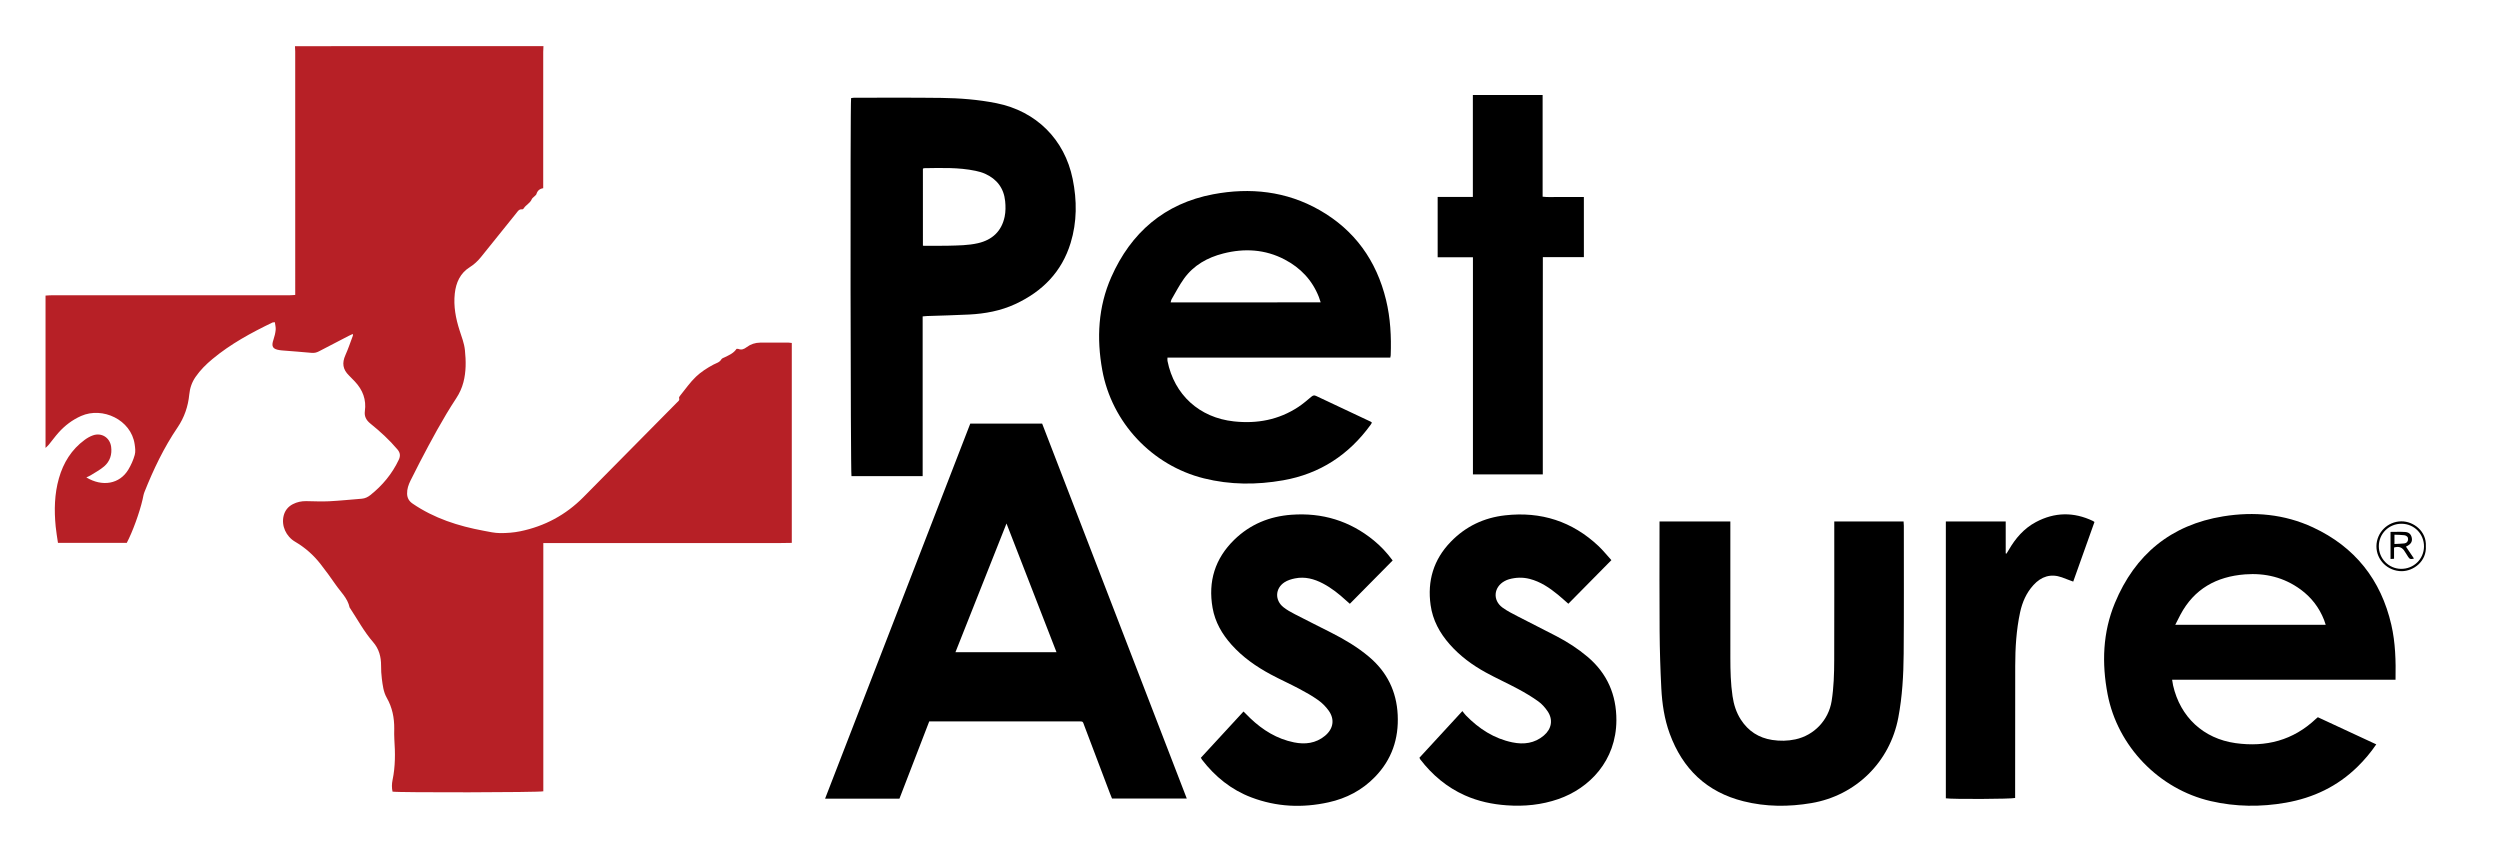 <?xml version="1.0" encoding="utf-8"?>
<!-- Generator: Adobe Illustrator 16.0.0, SVG Export Plug-In . SVG Version: 6.00 Build 0)  -->
<!DOCTYPE svg PUBLIC "-//W3C//DTD SVG 1.1//EN" "http://www.w3.org/Graphics/SVG/1.1/DTD/svg11.dtd">
<svg version="1.1" id="Layer_1" xmlns="http://www.w3.org/2000/svg" xmlns:xlink="http://www.w3.org/1999/xlink" x="0px" y="0px"
	 width="200px" height="68.152px" viewBox="0 0 200 68.152" enable-background="new 0 0 200 68.152" xml:space="preserve">
<path fill-rule="evenodd" clip-rule="evenodd" fill="#B72026" d="M43.477,3.689c-0.007,0.152-0.019,0.303-0.019,0.455
	c-0.001,3.478-0.001,6.956-0.001,10.434c0,0.151,0,0.302,0,0.478c-0.285,0.046-0.462,0.196-0.541,0.466
	c-0.021,0.075-0.11,0.13-0.17,0.194c-0.069,0.073-0.17,0.133-0.205,0.22c-0.13,0.324-0.475,0.453-0.645,0.738
	c-0.021,0.037-0.084,0.079-0.123,0.074c-0.255-0.033-0.353,0.161-0.478,0.316c-0.938,1.167-1.875,2.336-2.816,3.5
	c-0.255,0.316-0.545,0.588-0.897,0.81c-0.767,0.48-1.103,1.233-1.199,2.105c-0.111,1.016,0.076,1.997,0.386,2.958
	c0.166,0.519,0.369,1.024,0.425,1.573c0.088,0.865,0.101,1.723-0.121,2.57c-0.12,0.458-0.311,0.881-0.573,1.278
	c-1.089,1.656-2.019,3.403-2.935,5.158c-0.246,0.473-0.486,0.948-0.722,1.426c-0.163,0.332-0.286,0.677-0.275,1.058
	c0.011,0.341,0.154,0.594,0.444,0.79c1.721,1.175,3.652,1.795,5.677,2.169c0.436,0.082,0.876,0.184,1.315,0.188
	c0.542,0.002,1.094-0.037,1.623-0.147c1.949-0.403,3.64-1.309,5.044-2.728c2.5-2.525,4.998-5.053,7.496-7.582
	c0.093-0.093,0.224-0.165,0.158-0.349c-0.02-0.055,0.057-0.158,0.109-0.222c0.409-0.502,0.78-1.044,1.246-1.487
	c0.406-0.386,0.898-0.699,1.395-0.965c0.231-0.125,0.487-0.167,0.635-0.424c0.048-0.084,0.185-0.121,0.285-0.171
	c0.339-0.169,0.695-0.314,0.927-0.663c0.045,0,0.099-0.013,0.141,0.003c0.264,0.104,0.458,0.021,0.682-0.148
	c0.304-0.23,0.677-0.352,1.066-0.355c0.762-0.007,1.524-0.002,2.286,0c0.074,0,0.147,0.015,0.247,0.026c0,5.326,0,10.639,0,15.994
	c-1.312,0.031-2.626,0.01-3.94,0.014c-1.333,0.004-2.666,0.001-3.999,0.001c-1.319,0-2.64,0-3.96,0c-1.333,0-2.665,0-3.998,0
	c-1.317,0-2.633,0-3.981,0c0,6.653,0,13.262,0,19.859c-0.297,0.093-11.606,0.114-12.063,0.026c-0.067-0.303-0.062-0.623,0.002-0.928
	c0.227-1.08,0.218-2.167,0.143-3.26c-0.019-0.277-0.011-0.559-0.008-0.836c0.009-0.879-0.155-1.709-0.599-2.484
	c-0.268-0.468-0.326-1.011-0.394-1.539c-0.043-0.338-0.062-0.682-0.059-1.023c0.004-0.71-0.162-1.346-0.642-1.897
	c-0.72-0.827-1.236-1.796-1.836-2.705c-0.015-0.021-0.036-0.04-0.041-0.063c-0.157-0.744-0.718-1.242-1.124-1.833
	c-0.38-0.554-0.78-1.095-1.192-1.626c-0.564-0.73-1.25-1.332-2.046-1.799c-0.717-0.42-1.115-1.275-0.914-2.08
	c0.103-0.416,0.355-0.727,0.736-0.924c0.334-0.173,0.69-0.246,1.065-0.242c0.609,0.008,1.219,0.041,1.826,0.011
	c0.874-0.043,1.744-0.137,2.616-0.204c0.265-0.02,0.49-0.129,0.691-0.289c0.968-0.77,1.74-1.697,2.272-2.819
	c0.148-0.311,0.127-0.563-0.101-0.833c-0.65-0.771-1.391-1.446-2.171-2.075c-0.332-0.268-0.493-0.58-0.437-0.988
	c0.129-0.924-0.169-1.698-0.793-2.365c-0.156-0.167-0.315-0.332-0.478-0.491c-0.498-0.487-0.568-0.994-0.286-1.626
	c0.228-0.507,0.403-1.038,0.599-1.56c0.012-0.031-0.003-0.071-0.007-0.137c-0.127,0.06-0.239,0.107-0.347,0.165
	c-0.789,0.407-1.577,0.814-2.363,1.228c-0.185,0.097-0.367,0.142-0.581,0.121c-0.796-0.075-1.593-0.132-2.389-0.196
	c-0.051-0.005-0.102-0.011-0.151-0.018c-0.588-0.082-0.706-0.293-0.512-0.856c0.086-0.25,0.148-0.514,0.173-0.776
	c0.019-0.191-0.04-0.391-0.065-0.603c-0.099,0.01-0.153,0.002-0.192,0.021c-1.695,0.817-3.344,1.711-4.799,2.92
	c-0.509,0.423-0.978,0.886-1.355,1.435c-0.293,0.426-0.453,0.887-0.503,1.412c-0.092,0.946-0.397,1.835-0.934,2.625
	c-1.097,1.616-1.931,3.364-2.65,5.17c-0.075,0.187-0.103,0.391-0.148,0.589c-0.241,1.054-0.805,2.604-1.266,3.477
	c-1.815,0-3.638,0-5.505,0c-0.063-0.446-0.143-0.88-0.184-1.317c-0.124-1.297-0.1-2.586,0.261-3.851
	c0.356-1.245,1.005-2.297,2.059-3.071c0.201-0.148,0.427-0.279,0.663-0.361c0.69-0.243,1.354,0.182,1.454,0.906
	c0.084,0.623-0.09,1.174-0.563,1.58c-0.322,0.277-0.711,0.479-1.073,0.709c-0.102,0.064-0.217,0.107-0.347,0.169
	c1.281,0.773,2.66,0.534,3.357-0.621c0.22-0.365,0.4-0.769,0.515-1.179c0.077-0.266,0.034-0.578-0.008-0.863
	c-0.287-1.949-2.564-3.014-4.283-2.252c-0.699,0.311-1.29,0.758-1.795,1.321c-0.279,0.311-0.523,0.652-0.789,0.976
	c-0.078,0.094-0.173,0.173-0.261,0.258c0-4.062,0-8.124,0-12.186c0.164-0.009,0.328-0.025,0.492-0.025
	c4.401-0.001,8.802-0.001,13.203-0.001c1.94,0,3.881,0.001,5.822,0c0.146,0,0.291-0.017,0.458-0.026c0-0.184,0-0.322,0-0.46
	c0-6.341,0-12.683-0.001-19.024c0-0.139-0.012-0.278-0.019-0.417C30.225,3.689,36.851,3.689,43.477,3.689z"/>
<g>
	<path fill-rule="evenodd" clip-rule="evenodd" d="M94.943,63.885c-2.029,0-3.99,0-5.981,0c-0.052-0.129-0.111-0.268-0.164-0.408
		c-0.684-1.803-1.365-3.605-2.048-5.408c-0.141-0.37-0.074-0.357-0.508-0.357c-3.847,0-7.692,0-11.539,0c-0.113,0-0.226,0-0.364,0
		c-0.798,2.07-1.591,4.126-2.385,6.184c-1.98,0-3.93,0-5.948,0c3.879-10.023,7.745-20.008,11.617-30.009c1.91,0,3.81,0,5.749,0
		C87.221,43.862,91.074,53.852,94.943,63.885z M84.521,52.178c-1.335-3.436-2.651-6.822-4.001-10.299
		c-1.378,3.477-2.726,6.871-4.085,10.299C79.145,52.178,81.792,52.178,84.521,52.178z"/>
	<path fill-rule="evenodd" clip-rule="evenodd" d="M111.224,28.609c-5.958,0-11.881,0-17.826,0c0,0.105-0.014,0.19,0.002,0.269
		c0.539,2.711,2.558,4.537,5.309,4.833c1.855,0.2,3.588-0.12,5.159-1.156c0.368-0.243,0.705-0.537,1.046-0.821
		c0.124-0.101,0.222-0.131,0.372-0.06c1.456,0.689,2.913,1.372,4.369,2.058c0.032,0.015,0.058,0.047,0.098,0.081
		c-0.032,0.054-0.061,0.11-0.096,0.16c-1.746,2.41-4.06,3.933-7.006,4.451c-2.123,0.373-4.241,0.368-6.341-0.156
		c-4.149-1.035-7.368-4.461-8.13-8.667c-0.46-2.54-0.329-5.052,0.72-7.428c1.579-3.576,4.271-5.897,8.149-6.631
		c2.957-0.559,5.855-0.254,8.514,1.264c2.815,1.606,4.557,4.047,5.32,7.189c0.354,1.456,0.427,2.933,0.373,4.423
		C111.254,28.466,111.24,28.513,111.224,28.609z M105.654,24.189c-0.057-0.168-0.094-0.3-0.143-0.426
		c-0.529-1.348-1.465-2.334-2.734-3c-1.568-0.823-3.228-0.915-4.92-0.483c-1.261,0.322-2.364,0.936-3.139,2.013
		c-0.375,0.522-0.67,1.104-0.997,1.661c-0.035,0.06-0.041,0.139-0.068,0.236C97.656,24.189,101.633,24.189,105.654,24.189z"/>
	<path fill-rule="evenodd" clip-rule="evenodd" d="M191.643,54.379c-5.97,0-11.901,0-17.874,0c0.032,0.186,0.049,0.32,0.077,0.452
		c0.575,2.532,2.426,4.258,4.995,4.619c2.435,0.341,4.608-0.22,6.428-1.939c0.045-0.043,0.097-0.081,0.159-0.133
		c1.55,0.72,3.099,1.439,4.673,2.171c-0.454,0.668-0.953,1.256-1.507,1.797c-1.602,1.57-3.537,2.484-5.725,2.87
		c-2.008,0.354-4.014,0.333-6.008-0.127c-4.141-0.957-7.453-4.374-8.253-8.55c-0.475-2.48-0.39-4.947,0.582-7.294
		c1.606-3.879,4.488-6.259,8.666-6.937c2.466-0.398,4.899-0.18,7.183,0.883c3.355,1.563,5.439,4.189,6.269,7.801
		C191.633,51.412,191.672,52.856,191.643,54.379z M174.021,49.983c4.038,0,8.02,0,12.035,0c-0.051-0.151-0.086-0.271-0.13-0.386
		c-0.391-0.995-1.017-1.808-1.877-2.438c-1.329-0.973-2.827-1.332-4.45-1.209c-2.283,0.176-4.069,1.158-5.168,3.23
		C174.298,49.434,174.171,49.692,174.021,49.983z"/>
	<path fill-rule="evenodd" clip-rule="evenodd" d="M73.813,38.088c-1.927,0-3.812,0-5.695,0c-0.076-0.278-0.108-29.603-0.031-30.237
		c0.077-0.011,0.16-0.033,0.244-0.033c2.322,0,4.645-0.015,6.967,0.014c1.483,0.019,2.963,0.132,4.425,0.425
		c3.167,0.635,5.445,2.889,6.09,6.059c0.35,1.718,0.352,3.435-0.163,5.121c-0.708,2.316-2.262,3.886-4.431,4.89
		c-1.17,0.542-2.413,0.769-3.687,0.835c-1.128,0.059-2.257,0.082-3.384,0.121c-0.099,0.003-0.198,0.018-0.336,0.029
		C73.813,29.576,73.813,33.821,73.813,38.088z M73.833,19.661c0.705,0,1.364,0.014,2.021-0.004c0.799-0.022,1.601-0.021,2.385-0.202
		c1.147-0.264,1.89-0.961,2.133-2.118c0.084-0.402,0.082-0.836,0.04-1.248c-0.104-1.032-0.661-1.764-1.605-2.188
		c-0.241-0.108-0.502-0.18-0.761-0.234c-1.366-0.287-2.75-0.23-4.133-0.212c-0.021,0-0.042,0.024-0.081,0.048
		C73.833,15.53,73.833,17.567,73.833,19.661z"/>
	<path fill-rule="evenodd" clip-rule="evenodd" d="M132.762,41.715c1.907,0,3.766,0,5.666,0c0,0.169,0,0.318,0,0.467
		c0,3.49-0.002,6.98,0.001,10.47c0.001,1.015,0.025,2.028,0.173,3.037c0.098,0.674,0.297,1.309,0.668,1.884
		c0.594,0.918,1.432,1.457,2.506,1.623c0.616,0.094,1.239,0.086,1.854-0.047c1.508-0.325,2.658-1.544,2.901-3.068
		c0.171-1.082,0.203-2.172,0.206-3.264c0.011-3.539,0.005-7.08,0.005-10.621c0-0.15,0-0.301,0-0.477c1.857,0,3.689,0,5.545,0
		c0.007,0.121,0.02,0.232,0.02,0.342c-0.001,3.414,0.014,6.828-0.013,10.241c-0.014,1.712-0.11,3.423-0.43,5.112
		c-0.673,3.55-3.395,6.229-6.948,6.833c-1.823,0.31-3.639,0.304-5.437-0.146c-2.94-0.736-4.869-2.588-5.903-5.412
		c-0.427-1.168-0.606-2.386-0.67-3.616c-0.078-1.532-0.126-3.067-0.137-4.602c-0.021-2.767-0.007-5.534-0.007-8.3
		C132.762,42.024,132.762,41.875,132.762,41.715z"/>
	<path fill-rule="evenodd" clip-rule="evenodd" d="M96.069,60.622c1.148-1.244,2.272-2.466,3.412-3.702
		c0.194,0.193,0.368,0.375,0.551,0.548c0.993,0.945,2.13,1.647,3.485,1.921c0.885,0.18,1.745,0.084,2.481-0.523
		c0.672-0.557,0.802-1.318,0.291-2.023c-0.227-0.314-0.514-0.605-0.828-0.828c-0.483-0.343-1.006-0.639-1.531-0.916
		c-0.75-0.398-1.526-0.744-2.274-1.146c-1.17-0.628-2.247-1.383-3.138-2.381c-0.757-0.85-1.312-1.809-1.511-2.94
		c-0.372-2.116,0.191-3.944,1.734-5.451c1.272-1.24,2.822-1.873,4.575-2.001c2.459-0.18,4.668,0.484,6.587,2.055
		c0.561,0.458,1.053,0.984,1.51,1.603c-1.138,1.151-2.267,2.293-3.425,3.465c-0.113-0.1-0.217-0.187-0.314-0.277
		c-0.563-0.517-1.157-0.989-1.838-1.347c-0.702-0.369-1.442-0.568-2.236-0.408c-0.292,0.059-0.6,0.152-0.844,0.313
		c-0.748,0.49-0.781,1.439-0.078,1.994c0.276,0.219,0.592,0.393,0.905,0.555c0.969,0.502,1.945,0.986,2.917,1.48
		c1.066,0.541,2.09,1.146,3.009,1.919c1.451,1.218,2.217,2.771,2.308,4.663c0.092,1.91-0.478,3.578-1.817,4.957
		c-1.027,1.061-2.283,1.718-3.718,2.034c-2.095,0.462-4.158,0.37-6.173-0.395c-1.609-0.61-2.896-1.655-3.943-3.009
		C96.135,60.74,96.114,60.696,96.069,60.622z"/>
	<path fill-rule="evenodd" clip-rule="evenodd" d="M128.912,44.811c-1.177,1.193-2.308,2.338-3.444,3.489
		c-0.288-0.252-0.549-0.491-0.822-0.716c-0.682-0.558-1.402-1.048-2.271-1.272c-0.555-0.142-1.105-0.124-1.653,0.028
		c-0.12,0.034-0.239,0.084-0.35,0.145c-0.88,0.477-0.978,1.531-0.172,2.121c0.375,0.275,0.801,0.486,1.216,0.702
		c1.035,0.538,2.081,1.054,3.113,1.594c0.879,0.459,1.71,0.995,2.469,1.636c1.576,1.33,2.318,3.037,2.313,5.086
		c-0.013,3.234-2.153,5.439-4.647,6.303c-1.336,0.462-2.716,0.6-4.125,0.498c-1.16-0.081-2.282-0.32-3.348-0.796
		c-1.445-0.646-2.615-1.635-3.575-2.884c-0.023-0.029-0.035-0.066-0.064-0.124c1.128-1.226,2.26-2.452,3.438-3.734
		c0.107,0.132,0.186,0.246,0.282,0.345c1.04,1.067,2.254,1.857,3.727,2.158c0.898,0.186,1.771,0.079,2.511-0.551
		c0.618-0.525,0.754-1.264,0.299-1.937c-0.202-0.3-0.458-0.588-0.75-0.796c-0.514-0.367-1.061-0.694-1.618-0.992
		c-0.847-0.457-1.729-0.851-2.572-1.314c-1.085-0.594-2.074-1.324-2.897-2.259c-0.797-0.903-1.355-1.927-1.524-3.136
		c-0.271-1.942,0.239-3.645,1.613-5.063c1.192-1.231,2.654-1.928,4.355-2.117c2.866-0.321,5.367,0.482,7.471,2.465
		C128.241,44.027,128.551,44.414,128.912,44.811z"/>
	<path fill-rule="evenodd" clip-rule="evenodd" d="M126.711,20.571c-1.103,0-2.165,0-3.283,0c-0.008,1.179-0.003,2.329-0.003,3.478
		c-0.002,1.156-0.001,2.311-0.001,3.466c0,1.168,0,2.336,0,3.503c0,1.156,0,2.311,0,3.466c0,1.152,0,2.303,0,3.468
		c-1.881,0-3.714,0-5.589,0c0-5.791,0-11.561,0-17.373c-0.959,0-1.878,0-2.822,0c0-1.622,0-3.202,0-4.822c0.935,0,1.857,0,2.816,0
		c0-2.739,0-5.437,0-8.158c1.874,0,3.708,0,5.581,0c0,2.699,0,5.396,0,8.136c0.396,0.051,0.761,0.021,1.121,0.026
		c0.356,0.005,0.711,0,1.067,0c0.364,0,0.729,0,1.112,0C126.711,17.377,126.711,18.948,126.711,20.571z"/>
	<path fill-rule="evenodd" clip-rule="evenodd" d="M160.457,41.716c0,0.88,0,1.718,0,2.554c0.018,0.009,0.037,0.018,0.055,0.027
		c0.063-0.098,0.128-0.195,0.184-0.295c0.535-0.93,1.216-1.725,2.174-2.235c1.503-0.801,3.03-0.822,4.566-0.089
		c0.033,0.016,0.062,0.041,0.122,0.081c-0.563,1.581-1.128,3.163-1.7,4.769c-0.119-0.045-0.212-0.078-0.303-0.112
		c-0.201-0.077-0.401-0.159-0.604-0.229c-0.896-0.316-1.644-0.068-2.269,0.611c-0.572,0.625-0.898,1.373-1.075,2.194
		c-0.302,1.409-0.387,2.839-0.389,4.274c-0.006,3.375-0.006,6.75-0.007,10.126c-0.002,0.151,0,0.302,0,0.446
		c-0.29,0.088-5.064,0.109-5.543,0.027c0-7.373,0-14.75,0-22.149C157.255,41.716,158.834,41.716,160.457,41.716z"/>
	<path fill-rule="evenodd" clip-rule="evenodd" d="M194.068,43.692c0.074,1.212-0.988,2.005-1.938,2.002
		c-1.113-0.003-2.024-0.897-2.016-2.001c0.01-1.095,0.902-1.979,1.995-1.986C193.074,41.699,194.134,42.496,194.068,43.692z
		 M192.132,41.901c-1.013-0.009-1.823,0.787-1.826,1.793c-0.001,0.992,0.786,1.8,1.77,1.814c1.014,0.014,1.828-0.771,1.844-1.777
		C193.933,42.721,193.142,41.908,192.132,41.901z"/>
	<path fill-rule="evenodd" clip-rule="evenodd" d="M193.117,44.682c-0.233,0.084-0.366,0.043-0.465-0.133
		c-0.078-0.145-0.183-0.274-0.265-0.418c-0.188-0.326-0.453-0.456-0.863-0.328c0,0.287,0,0.586,0,0.899
		c-0.112,0.007-0.184,0.012-0.281,0.017c0-0.719,0-1.424,0-2.166c0.392,0,0.78-0.019,1.166,0.006
		c0.313,0.021,0.475,0.186,0.532,0.458c0.058,0.282-0.044,0.481-0.338,0.649c-0.042,0.023-0.086,0.043-0.127,0.064
		C192.693,44.053,192.901,44.362,193.117,44.682z M191.556,42.776c0,0.277,0,0.494,0,0.744c0.286-0.016,0.539-0.018,0.788-0.047
		c0.184-0.021,0.295-0.143,0.303-0.332c0.01-0.165-0.101-0.297-0.308-0.324C192.092,42.785,191.838,42.789,191.556,42.776z"/>
</g>
</svg>
